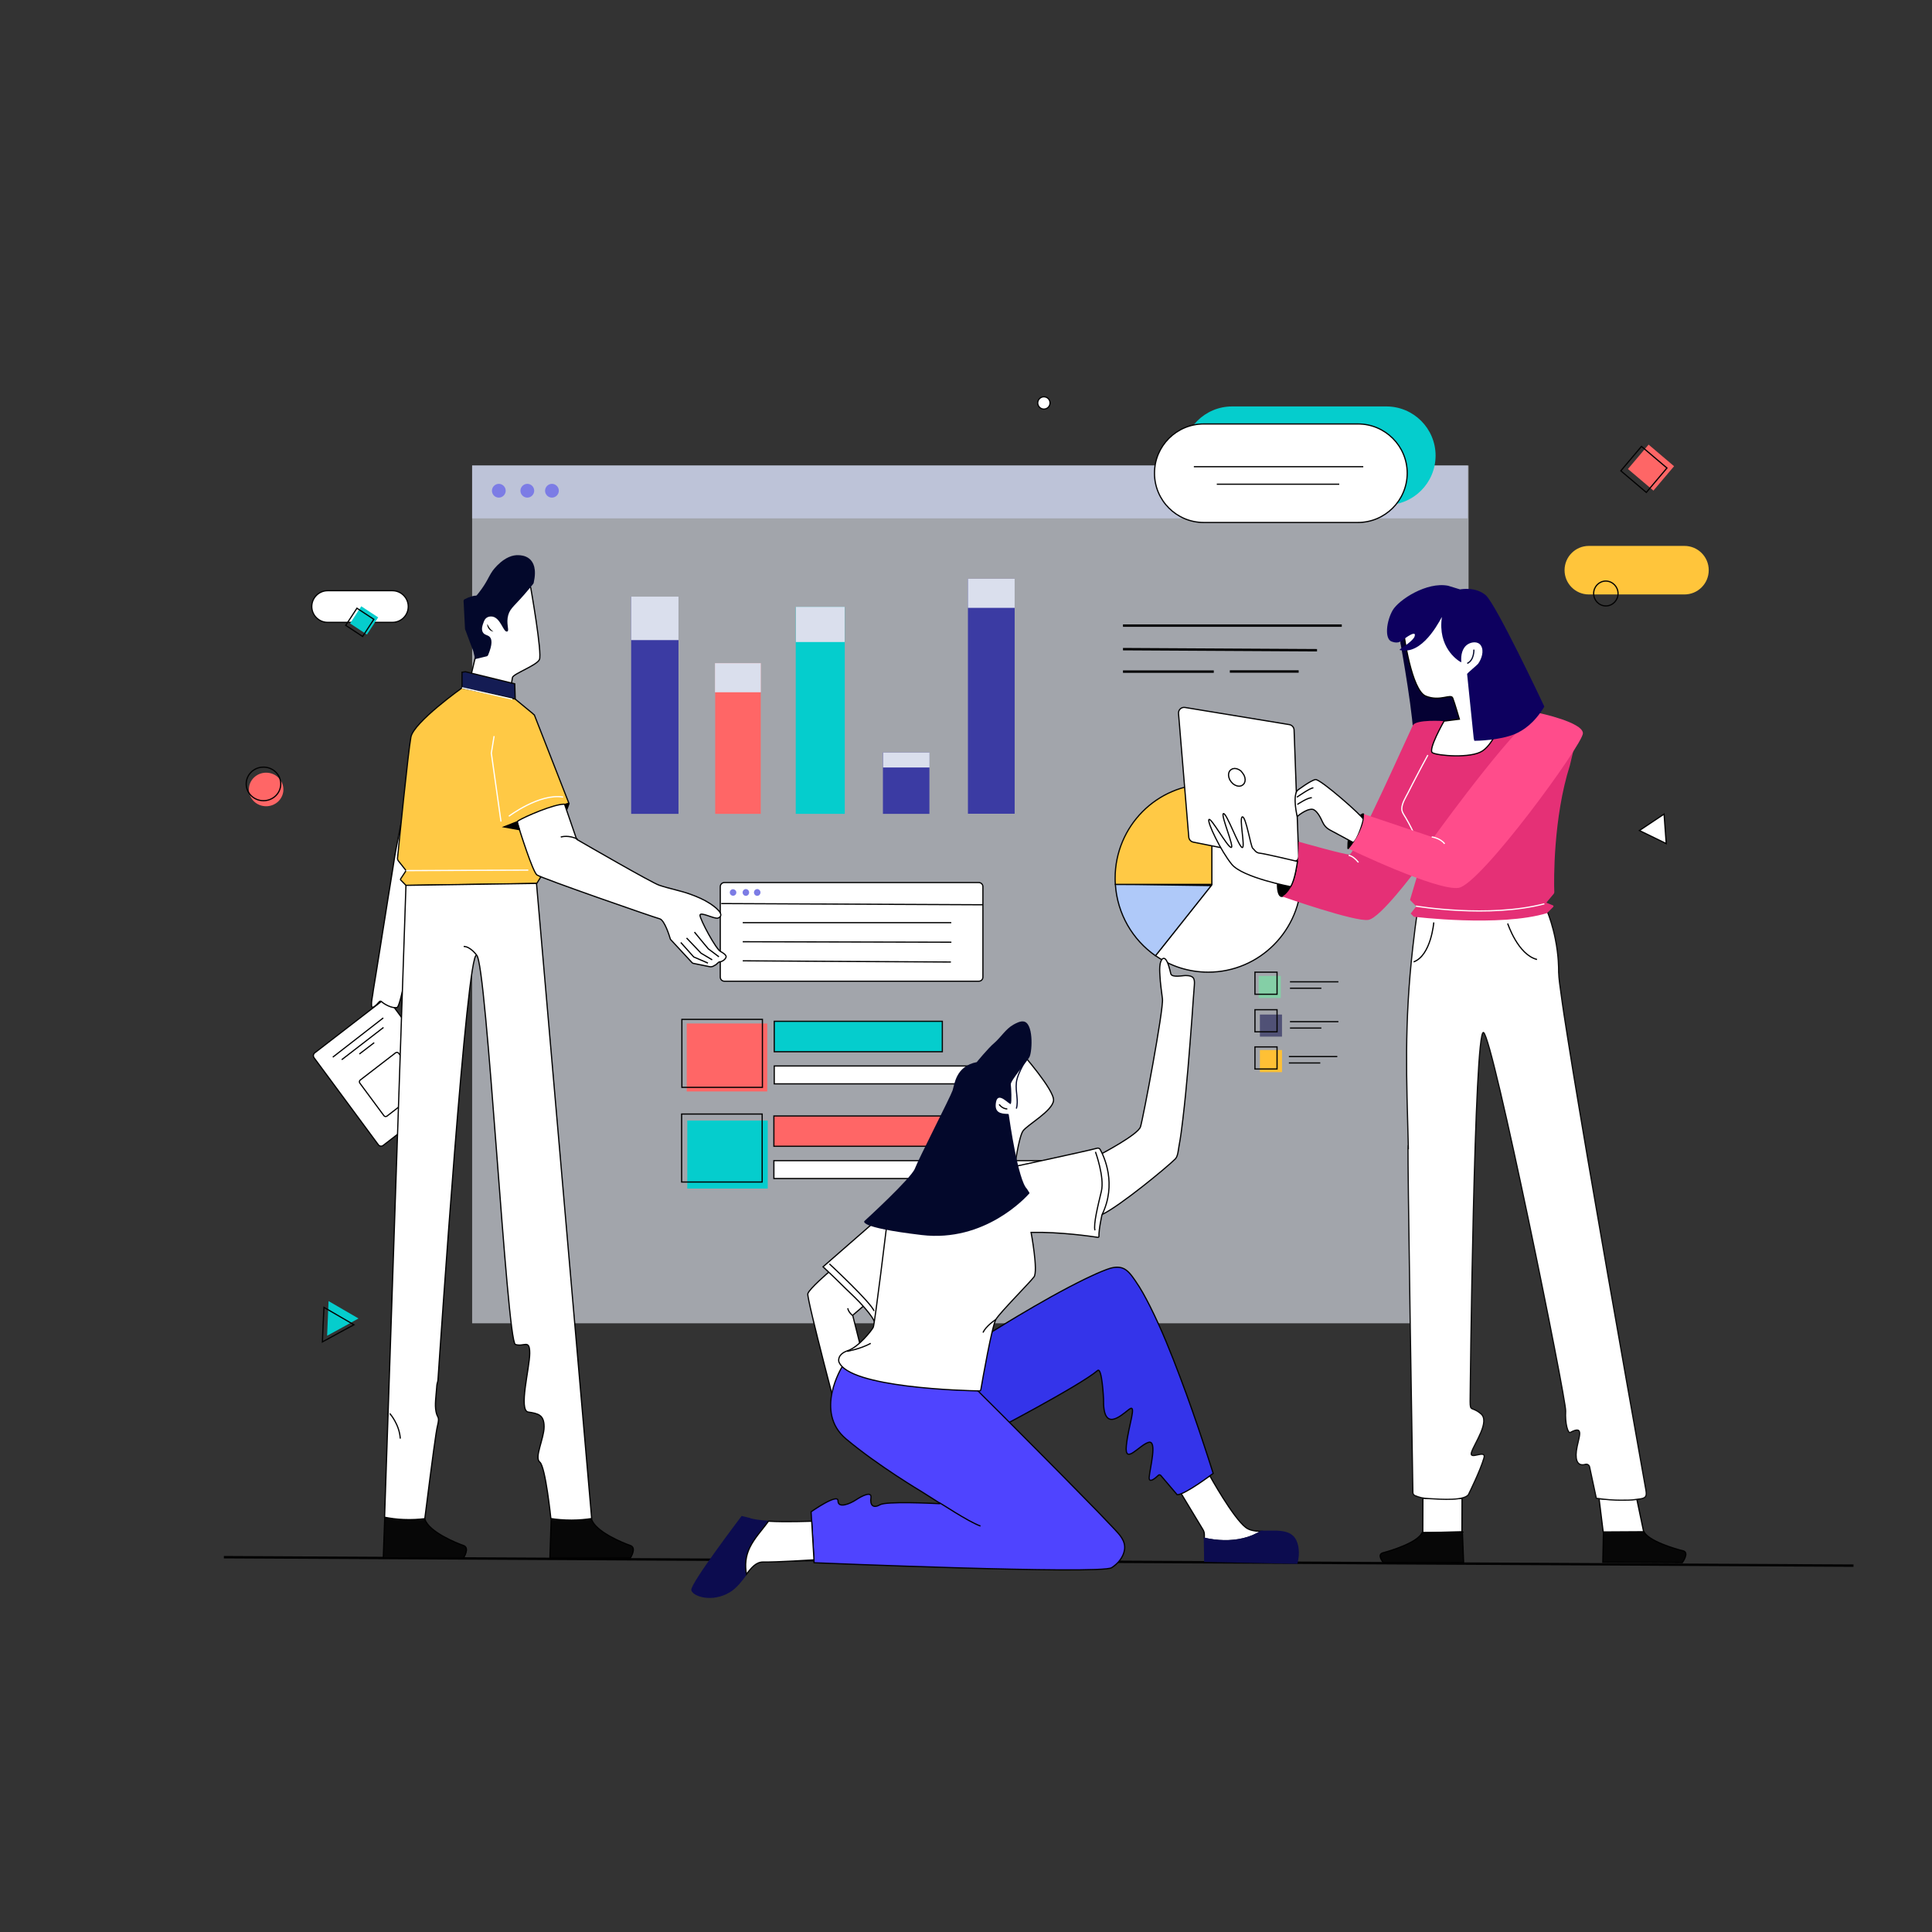 <?xml version="1.0" encoding="utf-8"?>
<!-- Generator: Adobe Illustrator 25.3.1, SVG Export Plug-In . SVG Version: 6.00 Build 0)  -->
<svg version="1.1" id="图层_1" xmlns="http://www.w3.org/2000/svg" xmlns:xlink="http://www.w3.org/1999/xlink" x="0px" y="0px"
	 viewBox="0 0 1600 1600" style="enable-background:new 0 0 1600 1600;" xml:space="preserve">
<rect x="0" y="0" width="1600" height="1600" fill="#333333" stroke="none"/>
<style type="text/css">
	.st0{fill:#EDF1FC;fill-opacity:0.6;}
	.st1{fill:#CED7F6;fill-opacity:0.6;}
	.st2{fill:#FFFFFF;stroke:#020202;}
	.st3{fill:#7C7CE5;}
	.st4{fill:#AFC9F9;stroke:#020202;}
	.st5{fill:#FFC945;stroke:#050505;}
	.st6{fill:#3B3BA3;}
	.st7{fill:#FF6666;}
	.st8{fill:#05CDCD;}
	.st9{fill:#DADFED;}
	.st10{fill:#F2F2FC;stroke:#020202;stroke-width:2;}
	.st11{fill:#FFC53B;}
	.st12{fill:none;stroke:#020202;}
	.st13{fill:none;stroke:#020202;stroke-width:2;}
	.st14{fill:#05CDCD;stroke:#050505;}
	.st15{fill:#FF6666;stroke:#050505;}
	.st16{fill:#84CFA6;}
	.st17{fill:#191954;fill-opacity:0.6;}
	.st18{fill:#FFC035;}
	.st19{fill:none;stroke:#050505;}
	.st20{fill:#FE6666;}
	.st21{stroke:#000000;}
	.st22{fill:#070707;stroke:#000000;}
	.st23{fill:#03082B;}
	.st24{fill:#141C54;stroke:#050505;}
	.st25{fill:none;stroke:#000000;}
	.st26{fill:none;stroke:#FFFFFF;}
	.st27{fill:#0C0C4F;stroke:#0C0C4F;}
	.st28{fill:#3434EA;stroke:#020202;}
	.st29{fill:#4F44FF;stroke:#020202;}
	.st30{fill:none;stroke:#03082B;}
	.st31{stroke:#020202;}
	.st32{fill:#050133;}
	.st33{fill:#FFFFFF;stroke:#0C0C0C;}
	.st34{fill:#E53076;}
	.st35{fill:#FF4C8B;}
	.st36{fill:#0D005F;}
</style>
<g>
	<path class="st0" d="M391,385.5h825.2v710.4H391V385.5z"/>
	<path class="st1" d="M391,385.5h824.5v43.8H391V385.5z"/>
</g>
<g>
	<path class="st2" d="M810.6,812.6H599.9c-1.9,0-3.4-1.5-3.4-3.4v-74.9c0-1.9,1.5-3.4,3.4-3.4h210.7c1.9,0,3.4,1.5,3.4,3.4v74.9
		C814,811.1,812.5,812.6,810.6,812.6z"/>
	<path class="st2" d="M597.3,748.3l216.8,1"/>
	<path class="st2" d="M615.1,764.1h172.7"/>
	<path class="st2" d="M615.1,779.9c57.6,0.1,115.2,0.3,172.8,0.4"/>
	<path class="st2" d="M615.1,795.7c57.5,0.4,115,0.7,172.4,1"/>
	<path class="st3" d="M609.8,739.1c0,1.5-1.2,2.7-2.7,2.7s-2.7-1.2-2.7-2.7s1.2-2.7,2.7-2.7C608.6,736.5,609.8,737.7,609.8,739.1z"
		/>
	<path class="st3" d="M620.4,739.1c0,1.5-1.2,2.8-2.7,2.8s-2.7-1.3-2.7-2.8s1.2-2.8,2.7-2.8S620.4,737.6,620.4,739.1z"/>
	<path class="st3" d="M629.8,739.1c0,1.5-1.2,2.8-2.7,2.8s-2.7-1.3-2.7-2.8s1.2-2.8,2.7-2.8S629.8,737.6,629.8,739.1z"/>
</g>
<g>
	<path class="st2" d="M961.8,785.3l-4.9,6.1c12.4,8.7,27.5,13.7,43.7,13.7c42.6,0,77.1-34.9,77.1-77.9c0-42-33-76.3-74.2-77.8v82.9
		h-62.2l61.8,0.9L961.8,785.3z"/>
	<path class="st4" d="M923.7,732.4c1.6,24.5,14.3,45.9,33.2,59.1l4.9-6.1l41.3-52l-61.8-0.9L923.7,732.4L923.7,732.4z"/>
	<path class="st5" d="M923.5,727.3c0,1.7,0,3.4,0.2,5.1h79.9v-82.9c-1,0-1.9-0.1-2.9-0.1C958.1,649.4,923.5,684.3,923.5,727.3z"/>
</g>
<g>
	<path class="st3" d="M418.8,406.4c0,3.1-2.6,5.7-5.7,5.7c-3.2,0-5.7-2.6-5.7-5.7s2.6-5.7,5.7-5.7
		C416.2,400.7,418.8,403.3,418.8,406.4z"/>
	<path class="st3" d="M442.4,406.4c0,3.1-2.6,5.7-5.7,5.7c-3.2,0-5.7-2.6-5.7-5.7s2.6-5.7,5.7-5.7
		C439.9,400.7,442.4,403.3,442.4,406.4z"/>
	<path class="st3" d="M462.8,406.4c0,3.1-2.6,5.7-5.7,5.7c-3.2,0-5.7-2.6-5.7-5.7s2.6-5.7,5.7-5.7
		C460.2,400.7,462.8,403.3,462.8,406.4z"/>
</g>
<path class="st6" d="M522.7,494.1h39.2V674h-39.2V494.1z"/>
<path class="st7" d="M592.3,549.2H630V674h-37.7V549.2z"/>
<path class="st8" d="M659,502.8h40.6V674H659V502.8z"/>
<path class="st6" d="M731.2,623.2h38.5V674h-38.5V623.2z"/>
<path class="st6" d="M801.6,479.3h38.7v194.6h-38.7V479.3z"/>
<path class="st9" d="M522.7,494.1h39.2v36h-39.2V494.1z"/>
<path class="st9" d="M592.1,549.2h38v24.1h-38V549.2z"/>
<path class="st9" d="M659.1,502.6h40.4v29.1h-40.4V502.6z"/>
<path class="st9" d="M731.3,623.2h38.5v12.4h-38.5V623.2z"/>
<path class="st9" d="M801.6,479.3h38.7v24.1h-38.7V479.3z"/>
<path class="st10" d="M930,518.1h181.2"/>
<path class="st10" d="M930,537.6l160.7,0.9"/>
<path class="st10" d="M930,556.2h75.2"/>
<path class="st10" d="M1018.5,556.1h57"/>
<path class="st8" d="M1148.1,418.2h-127.7c-22.5,0-40.8-18.2-40.8-40.8l0,0c0-22.5,18.2-40.8,40.8-40.8h127.7
	c22.5,0,40.8,18.2,40.8,40.8l0,0C1188.8,400,1170.6,418.2,1148.1,418.2z"/>
<path class="st2" d="M1124.5,432.7H996.9c-22.5,0-40.8-18.2-40.8-40.8l0,0c0-22.5,18.2-40.8,40.8-40.8h127.7
	c22.5,0,40.8,18.2,40.8,40.8l0,0C1165.3,414.5,1147,432.7,1124.5,432.7z"/>
<path class="st2" d="M988.7,386.5H1129"/>
<path class="st2" d="M1007.7,401h101.4"/>
<path class="st11" d="M1395,492.3h-79.2c-11.1,0-20.1-9-20.1-20.1l0,0c0-11.1,9-20.1,20.1-20.1h79.2c11.1,0,20.1,9,20.1,20.1l0,0
	C1415.1,483.3,1406.1,492.3,1395,492.3z"/>
<path class="st12" d="M1340,491.5c0,5.7-4.5,10.3-10.1,10.3s-10.1-4.6-10.1-10.3s4.5-10.3,10.1-10.3
	C1335.5,481.3,1340,485.9,1340,491.5z"/>
<path class="st13" d="M185.4,1289.6l1349.6,7"/>
<path class="st2" d="M325,515.4h-53.7c-7.2,0-13.1-5.9-13.1-13.1l0,0c0-7.2,5.9-13.1,13.1-13.1H325c7.2,0,13.1,5.9,13.1,13.1l0,0
	C338.1,509.5,332.3,515.4,325,515.4z"/>
<path class="st8" d="M299.2,502.1l14,9.2l-9.3,14.2l-14-9.2L299.2,502.1z"/>
<path class="st12" d="M295.6,503.7l14,9.2l-9.3,14.2l-14-9.2L295.6,503.7z"/>
<path class="st7" d="M568.7,847.6h66.7v56.3h-66.7V847.6z"/>
<path class="st8" d="M569.2,928h66.6v56.3h-66.6V928z"/>
<path class="st14" d="M641.2,845.8h139.2V871H641.2V845.8z"/>
<path class="st2" d="M641.2,882.8h201.2v14.8H641.2V882.8z"/>
<path class="st12" d="M564.5,922.6h66.7v56.3h-66.7V922.6z"/>
<path class="st15" d="M640.9,924.2h139.2v25.1H640.9V924.2z"/>
<path class="st2" d="M640.9,961.2h309.6V976H640.9V961.2z"/>
<path class="st12" d="M564.7,844.2h66.7v56.3h-66.7V844.2z"/>
<path class="st16" d="M1042.4,808.2h18.3v18.3h-18.3V808.2z"/>
<path class="st17" d="M1043.4,840.2h18.3v18.3h-18.3V840.2z"/>
<path class="st18" d="M1043.4,869.6h18.3v18.3h-18.3V869.6z"/>
<path class="st19" d="M1039.3,836.2h18.3v18.3h-18.3V836.2z"/>
<path class="st19" d="M1039.3,867h18.3v18.3h-18.3V867z"/>
<path class="st19" d="M1068.3,813.1h40.1"/>
<path class="st19" d="M1068.3,818.4h26"/>
<path class="st19" d="M1039.3,805.1h18.3v18.3h-18.3V805.1z"/>
<path class="st20" d="M1365.3,368.2l21.1,17.9l-17.1,20.2l-21.1-17.9L1365.3,368.2z"/>
<path class="st12" d="M1359.4,369.7l21.1,17.9l-17.1,20.2l-21.1-17.9L1359.4,369.7z"/>
<path class="st8" d="M272.1,1077.5l12.4,7.2l12.4,7.2l-13,7.2l-13,7.1l0.6-14.3L272.1,1077.5z"/>
<path class="st2" d="M1378.1,674.2l0.9,12.2l0.9,12.2l-11.1-5.4l-11.1-5.4l10.2-6.8L1378.1,674.2z"/>
<path class="st2" d="M869.6,333.7c0,2.8-2.3,5.1-5.1,5.1s-5.1-2.3-5.1-5.1c0-2.8,2.3-5.1,5.1-5.1S869.6,330.9,869.6,333.7z"/>
<path class="st7" d="M234.7,653.8c0,7.7-6.4,13.9-14.3,13.9s-14.3-6.2-14.3-13.9s6.4-13.9,14.3-13.9S234.7,646.1,234.7,653.8z"/>
<path class="st12" d="M232.5,649.2c0,7.7-6.4,13.9-14.3,13.9s-14.3-6.2-14.3-13.9s6.4-13.9,14.3-13.9S232.5,641.5,232.5,649.2z"/>
<path class="st12" d="M268.3,1082.7l12.4,7.2l12.4,7.2l-13.1,7.1l-13,7.1l0.6-14.3L268.3,1082.7z"/>
<path class="st21" d="M471.1,665.9l-1.4,3.8l-1.5-3.4l-0.3-0.2L471.1,665.9z"/>
<path class="st2" d="M374.6,904.4l-57.3,44.2c-1.3,1-3,0.7-4-0.6l-53.2-72c-0.9-1.3-0.7-3.1,0.6-4.1l57.3-44.2c1.3-1,3.1-0.7,4,0.6
	l53.2,72C376.2,901.5,375.9,903.4,374.6,904.4z"/>
<path class="st2" d="M275.6,875.5l41.8-32.5"/>
<path class="st2" d="M283,877.6l34.6-26.7"/>
<path class="st2" d="M297.6,872.9l12.3-9.4"/>
<path class="st2" d="M349.7,901.7l-29.2,22.6c-0.8,0.6-2,0.5-2.6-0.4L298,897c-0.6-0.8-0.5-2,0.4-2.6l29.2-22.5
	c0.8-0.6,2-0.5,2.6,0.4l19.9,26.9C350.7,899.9,350.5,901.1,349.7,901.7z"/>
<path class="st2" d="M332.7,677.4c-0.1-0.2,0-0.4,0.3-0.7c0.9-0.9,2.2-1.3,3.5-1.1c-1.3,1.4-2.6,2.8-3.5,4.5
	c-1.4,2.6-1.6,5.4-2.1,8.3c-1.3,6.7-2.8,13.4-3.9,20.2c-0.6,3.8-1.2,7.7-1.8,11.5c-0.7,4.1-1.3,8.3-2,12.4c-0.7,4.3-1.4,8.7-2.1,13
	c-0.7,4.4-1.4,8.8-2.1,13.3c-0.7,4.4-1.4,8.8-2.1,13.1c-0.7,4.2-1.3,8.4-2,12.7c-0.6,3.9-1.3,7.9-1.9,11.8
	c-0.6,3.5-1.1,7.1-1.7,10.7c-0.5,3-1,6.1-1.5,9.1c-0.4,2.4-0.8,4.8-1.1,7.2c-0.3,1.7-0.5,3.3-0.8,5c-0.2,1.5-0.3,2.8-0.2,4.2
	c0,0.4,0,0.8,0.2,1.1c0.6,1.1,2-0.1,2.7-0.6c1.3-1,2.4-2.3,3.5-3.5c0.5-0.6,1.4-0.6,1.9-0.1c1.6,1.7,8.7,6,12.9,4.8
	c4.9-1.4,27.5-138.7,30.4-153.5c0.1-0.7-0.4-1.4-1-1.4c-6.1,0.1-12.3,0.2-18.5-0.2C338.9,679,333.1,678.6,332.7,677.4z"/>
<path class="st22" d="M318.6,1257l-1.2,33.3h66.4c0,0,5.6-8.5,0-10.4s-28.6-11.2-31.9-21.7L318.6,1257z"/>
<path class="st22" d="M456.5,1257l-1.1,33.3H522c0,0,5.6-8.5,0-10.4s-28.7-11.2-32.1-21.7L456.5,1257z"/>
<path class="st2" d="M439.5,486.5c0,0,9.7,54.9,7.2,59.8c-2.4,4.9-21.7,11.7-22.3,14.8c-0.6,3.1-3,18.5-3,18.5l-35-4.9l9.7-40.7
	l-5.4-18.5l14.5-14.2C405.1,501.3,434.1,480.4,439.5,486.5z"/>
<path class="st23" d="M442,482.6c-0.1,0.3-0.2,0.7-0.4,0.9c-0.8,1.1-2.1,2.6-3.6,4.4c-11.4,13.8-15.3,15.2-17.1,21.5
	c-1.9,6.7,0.9,12.2-0.5,13.4c-0.1,0.1-0.3,0.2-0.5,0.2c-3,0.7-5.2-10.9-11.8-12.3c-0.3-0.1-2.9-0.6-5.1,0.9
	c-1.6,1.1-2.1,2.7-2.7,4.3c-0.7,1.9-1.8,4.9-0.6,7.4c1.3,2.8,4.2,2.3,6,4.3c1.6,1.8,2.4,5.7-1.5,15c-0.2,0.4-0.6,0.8-1,0.9
	c-3.2,0.8-6.4,1.5-9.5,2.3l0,0c-0.2,0-0.8-2.2-1.8-6.7c0-0.1,0-0.1-0.1-0.2c-2.2-5.9-4.4-11.8-6.6-17.7c-0.1-0.1-0.1-0.3-0.1-0.4
	l-1.2-23.1c0-0.6,0.3-1.1,0.8-1.4c1.3-0.7,3.8-1.8,4.2-1.8c0.1,0,0,0,2.8-0.9c0.8-0.2,1.6-0.3,2.4-0.3c0.3,0,0.6-0.2,0.8-0.4
	c0.4-0.5,1-1.3,1.7-2.1c6.7-8.6,7.8-12.9,11.1-17.7c0.5-0.8,10.2-14.3,22.2-13.3C431.2,459.9,447.1,459.8,442,482.6z"/>
<path d="M403.6,516.7c0.6,1.4,1.2,2.5,2,3.6c0.4,0.5,0.9,1,1.4,1.5s1.1,0.9,1.7,1.3c-0.7-0.1-1.5-0.3-2.1-0.7
	c-0.7-0.4-1.2-0.9-1.7-1.5c-0.5-0.6-0.8-1.3-1.1-2C403.5,518.2,403.5,517.4,403.6,516.7z"/>
<path class="st5" d="M445.4,722.5l2.8,3.2l-3.7,6l-108.2,1.6l-4.5-4.6c-0.2-0.2-0.2-0.5-0.1-0.7l4.6-7l-6.5-8.2
	c-0.4-0.5-0.6-1.2-0.6-1.9c1-10.2,8.9-89,11.1-100.5c2.4-12.3,42.3-40.7,42.3-40.7l44,9.2l14.7,12.1c0.3,0.2,0.5,0.5,0.6,0.7
	c0.2,0.1,0.4,0.2,0.6,0.3l28.6,73.1c0,0-15.1,4.5-26.7,13.6L445.4,722.5z"/>
<path class="st24" d="M382.6,569.6v-12.9l2.9-0.4l40.8,10l0.4,12.5L382.6,569.6z"/>
<path class="st2" d="M467.7,666.5l9.6,27.9c0.1,0.4,0.4,0.7,0.8,1c6.2,3.6,61.4,35.5,67.8,37.7c8.5,2.9,17.4,4.4,25.9,7.5
	c5.5,2,11,4.3,15.9,7.5c3,1.9,13.9,9.4,7,12.2c-2.8,1.1-15-5.7-15-2.3s13.3,28.4,17.2,30.1c0,0,5,2.5,4.4,4.5
	c-0.5,2-3.4,3.9-5.1,3.9c-1.3,0-2.9,2.5-4,2.8c-0.2,0.1-0.4,0.2-0.6,0.3c-0.5,0.4-2,1.4-4.2,0.9l-13.3-2.7c-0.3-0.1-0.7-0.3-0.9-0.5
	l-17.7-19.1c-0.2-0.2-0.3-0.4-0.4-0.7c-0.7-2.4-4.8-15.6-8.8-16.6c-4.4-1.1-97.7-33.5-101.6-36.3c-3.5-2.5-14-35.9-16.2-42.9
	c-0.2-0.8,0.1-1.6,0.7-2c5.8-3.6,29.6-13.8,38-13.7C467.5,665.8,467.7,666.3,467.7,666.5z"/>
<path class="st25" d="M563.8,780.5c3.5,4,7.1,8,10.7,12c4,1.7,7.9,3.4,11.8,5.1"/>
<path class="st25" d="M568.6,776.8c4,4.2,8,8.4,12,12.6c3.1,1.8,6.1,3.6,9.2,5.5"/>
<path class="st25" d="M575.1,771.9c3.8,4.7,7.7,9.3,11.5,13.9c2.9,2.2,5.9,4.4,8.8,6.6"/>
<path class="st25" d="M464.4,693.2c0.9-0.3,6.9-1.8,14,1.8"/>
<path class="st26" d="M414.9,680.4l-8-56.7l2.3-14.1"/>
<path class="st26" d="M336.2,721l101.3-0.4"/>
<path class="st26" d="M382.6,569.6l41.8,9.4"/>
<path class="st26" d="M421.4,676c0,0,25.4-19.2,45-15.9"/>
<path class="st2" d="M336.2,733.2l-17.7,523.3c4.6,0.9,9.9,1.7,15.8,1.9c6.6,0.3,12.5-0.1,17.5-0.7c6.7-53.2,9.3-71.8,10.4-76.4
	c2.2-8.9,0-6.4-1.1-12.2c-1.2-6,0-12.2,0.7-22c0.1-1.4,0.8-2.8,0.9-4.2c2-30,24-356.4,32-351.8c8.3,4.9,25,319.9,32.1,322.3
	s11.9-4.9,11.9,7.3c0,12.2-9.5,47.4-1.2,48.7c8.3,1.2,13.1,2.4,13.1,12.2s-8.3,25.5-3.6,29.2c4.8,3.7,9.2,46.8,9.2,46.8
	c4.9,0.8,10.7,1.3,17.2,1.3c6.3,0,11.9-0.6,16.6-1.3c-15.2-175.3-30.5-350.7-45.7-526L336.2,733.2z"/>
<path class="st2" d="M394.8,791.1c0,0-5.2-7.3-10.8-7.3"/>
<path class="st12" d="M322.8,1170.6c0,0,8,8.9,8.7,20.8"/>
<path class="st21" d="M428.3,680.5l-0.7,0.3l-10.2,4l12.8,2.3L428.3,680.5z"/>
<path class="st2" d="M853.9,1020.7c0,0-6-1-9.9-3.1"/>
<path class="st2" d="M911.9,955.7c0,0,30.5-16,32.6-22.5s19.2-97.3,18.2-105.9c-0.8-6.5-1.8-13-2.1-19.6c-0.2-3.1-0.4-6.4,0.2-9.5
	c0.3-1.4,1.2-4.9,3.3-4.5c2.9,0.6,4.9,10.2,5.5,12.7c0.9,3.5,10.1,1.4,12.5,1.5c6.3,0.1,7.5,2.2,7,8.1c-0.8,9.2-1.3,18.3-2,27.5
	c-2.1,27.8-4.2,55.6-7.5,83.3c-0.9,7.5-1.8,15-3.2,22.3c-0.6,3-0.8,8.4-3.1,10.7c-7,7-46.2,39.3-60.8,46.1L911.9,955.7z"/>
<path class="st2" d="M686.6,1053.3c0,0-16.5,14.1-17.6,18.1c-1.1,3.9,27.5,111.8,27.5,111.8s8.9,12.1,11.3,5.7
	c2.4-6.5,9.7-13,9.7-13l9.7-3.2l-20.9-82.9c-0.1-0.3,0-0.7,0.3-0.9l8.6-7.4c-5-5.2-10.3-10.5-16-15.9
	C694.8,1061.3,691,1057.1,686.6,1053.3z"/>
<path class="st2" d="M706.4,1089.7c0,0-3.9-2.9-4.3-6.3"/>
<path class="st2" d="M1044.4,1268.2c-8.9,5.7-20.2,8-30.9,7.8c-5.4-0.1-10.8-0.8-16.1-2v-3.1c0-1.5-0.4-2.9-1.2-4.2l-18-29.8
	l23.7-14.7c0,0,19.2,34.7,29.8,42.8C1034.8,1267.4,1039.4,1268.1,1044.4,1268.2z"/>
<path class="st27" d="M1074,1294.6l-76.3-1.6l-0.3-19.1c5.3,1.2,10.7,1.9,16.1,2c10.7,0.3,22.1-2.1,30.9-7.8
	c11.1,0.3,24.1-2,28.7,7.7C1077.2,1284.5,1074,1294.6,1074,1294.6z"/>
<path class="st28" d="M812.8,1108.1c10.1-5.8,19.9-12.2,29.9-18.1c18.5-11,37.2-21.7,56.5-31.1c5.6-2.7,11.2-5.3,17.1-7.5
	c3.9-1.5,8.6-2.7,12.8-1.4c4.9,1.5,8.2,6.5,11,10.5c4.7,6.7,8.6,14,12.3,21.3c9.6,19.1,17.5,39,25,58.9c7,18.5,13.5,37.2,19.7,56
	c2.6,7.8,5.1,15.6,7.6,23.5c0,0-23.3,17.7-29.8,17.7l-13.6-16c-0.5-0.6-1.5-0.7-2-0.1c-2.4,2.3-8,7.1-7.6,1.6c0.5-7,7-31.1-0.5-28.9
	c-7.6,2.1-20.1,19.3-18.4,2.7c1.6-16.6,9.2-35.3,2.2-30c-7,5.4-21.7,19.3-21.1-8.6c0,0-1.2-26.7-4.9-23.6
	c-15,12.8-90.6,52.2-90.6,52.2S776.4,1129,812.8,1108.1z"/>
<path class="st29" d="M697.3,1132.1c0,0-23.2,37.2,3.3,59.5s62.8,43.8,62.8,43.8l15,9.5c0.2,0.1,0.1,0.4-0.1,0.4
	c-6.1-0.3-44.3-2.2-49.6,0.9c-5.8,3.3-8.3,0-7.4-5.8c0.8-5.8-7.4-1.6-12.4,1.7c-5,3.3-14.9,7.4-14.9,0.8s-22.3,9.1-22.3,9.1
	l2.5,42.2c0,0,237.3,9.9,246.4,4.1c5.2-3.3,9.8-8.7,10.7-15c1-7.3-4.2-12.5-8.8-17.4c-8.6-9.2-17.4-18.2-26.3-27.2
	c-22.1-22.6-44.4-44.9-66.7-67.3c-7.2-7.2-14.4-14.4-21.6-21.5L697.3,1132.1z"/>
<path class="st2" d="M748.4,990.8l-66.8,58.3c6.3,5.9,12.6,11.9,18.8,18.1c5,4.9,10.2,9.6,14.8,14.9c1.8,2.1,10.4,11.8,9.3,14.8
	l38.3-99.8L748.4,990.8z"/>
<path class="st2" d="M833.9,967.4c0,0,63-13.4,74.7-16.5c1-0.3,2,0.2,2.5,1c3.3,6,14,28.7,1.5,54.2c0,0-2.7,11.9-2.5,17.8
	c0,0.5-0.4,0.9-0.9,0.8c-5.4-0.8-31.5-4.6-55.3-4.1c0,0,6,32.1,2.4,36.9c-3.6,4.8-27.8,29.1-31.5,35.1c-3.3,5.5-11.2,50.5-12.5,58.2
	c-0.1,0.7-0.7,1.1-1.3,1.1c-11.7-0.2-108.3-2.6-116.3-24.2c0,0-1.8-6,7.3-9.1c9.1-3,20-16.9,21.2-19.4c1.2-2.4,11.5-87.2,11.5-87.2
	L833.9,967.4z"/>
<path class="st2" d="M845.8,871.6c0,0,27.4,31.1,26.7,39.7c-0.7,8.7-21.7,20.2-25.3,25.3s-7.2,31.8-7.2,31.8l-26,2.9l3.6-70.1
	L845.8,871.6z"/>
<path class="st23" d="M839.2,848.6c2.2-1.2,5.5-3,8.2-2.7c8.5,0.7,7.6,23.8,5.3,29.2c-1.3,3-16.1,20-15.6,23c0.4,3,0.9,14.8,0,16.1
	s-10.4-10.8-12.2-1.7c-1.7,8.9,3.6,9.9,9.9,10c0.3,0,0.5,0.2,0.6,0.5c0.8,5.5,7.8,54.6,15.1,61.6l2,3.2c0.1,0.2,0.1,0.4,0,0.5
	c-3,3.4-37,40.7-89.2,34.5c-54.7-6.5-47.3-11.7-47.3-11.7s38.6-35.2,41.7-43.4s29.5-59.5,31.2-64.7s2.6-20,20-23.4
	c0,0,9.5-11.7,14.8-16.1C829.1,858.7,832.9,852.2,839.2,848.6z"/>
<path class="st12" d="M827.5,914.6c0,0,2.2,3.6,6.7,3.8"/>
<path class="st30" d="M851.7,874.5c0,0-9.2,13.9-10,22.1c-0.8,8.2,2,14.5,0,21.5"/>
<path class="st2" d="M701.5,1119.1c0,0,10.8-1.8,19.6-6.6"/>
<path class="st2" d="M824.8,1092.7c0,0-8.3,5.3-10.7,10.9"/>
<path class="st2" d="M907.2,953.9c0,0,7.7,21.1,4.9,32.7c-2.8,11.6-6.7,27.4-5.3,32.3"/>
<path class="st2" d="M686.9,1046.7c0,0,34.8,32.3,36.9,39"/>
<path class="st25" d="M777.6,1244.4c0.7-0.2,23.6,15.5,34.4,19.4"/>
<path class="st27" d="M620.8,1281.7c-3.4,7-4,14.6-2.7,22c-3.9,5.1-8,10.9-13.9,14.5c-14.5,8.7-29.9,3.4-31.2-1.3
	c-1.2-4.8,41.4-60.9,41.4-60.9l6.1,1.5c3.4,1.3,9.3,2,15.8,2.4C631.1,1267.1,624.8,1273.6,620.8,1281.7z"/>
<path class="st2" d="M674.1,1291.8c0,0-31.3,2-42.1,1.8c-5.7-0.1-9.6,4.5-13.8,10.1c-1.4-7.4-0.7-15,2.7-22
	c3.9-8.1,10.3-14.6,15.5-21.9c15.2,0.9,34.3,0,35.8,0L674.1,1291.8z"/>
<path class="st31" d="M1060.6,716.5c-4,12.3-3.2,24.7,0.3,25.8s9.1-7.2,12.8-18.9c4.1-12.7,3.8-26,0.4-27.1
	C1070.7,695.2,1064.6,704.3,1060.6,716.5z"/>
<path class="st2" d="M1069.9,713.8l-81.7-16.4c-2-0.4-3.5-2.1-3.7-4.1L976,590.8c-0.2-3,2.4-5.4,5.4-4.9l86.4,14.2
	c2.2,0.4,3.8,2.2,3.9,4.4l3.8,104.7C1075.6,712.1,1072.8,714.3,1069.9,713.8z"/>
<path class="st32" d="M1160.1,534.2c0,0,11.9,66.2,10.2,79.2l-2.2,10.4c0,0,49.3-0.3,56.7-14.5l-28-103.5
	C1196.8,505.7,1155.4,519,1160.1,534.2z"/>
<path class="st22" d="M1327.9,1268.2l-0.5,25.6l65.8,0.3c0,0,6.2-8.4,0.6-9.8c-5.6-1.3-28.9-8-32.4-16L1327.9,1268.2z"/>
<path class="st2" d="M1324.3,1241.3l3.4,27.4l33.5-0.2l-5.6-26.7L1324.3,1241.3z"/>
<path class="st2" d="M1178.4,1240.8l32.4,0.1l-0.1,28.4l-32.4-0.1L1178.4,1240.8z"/>
<path class="st33" d="M1173.5,757.1c-0.9,6.3-2.2,15.6-3.4,26.7c-7.4,65-5.2,110.4-3.8,165.8c0.3,13.2-1.5-56.1,1.6,148.4
	c0.9,58.2,1.7,106,2.2,138.1c0,1.1,0.7,2.1,1.7,2.5c3.8,1.5,5.9,2.2,11.8,2.5c9.2,0.5,31.1,2.3,33-4.4c0,0,9.1-18.3,12.3-29.1
	c2.5-8.2-12.8,2.5-10.2-5.1c2.6-7.6,15.4-25.3,7.7-31.7c-7.6-6.4-8.9-1.3-8.9-10.2c0-8.9,3.4-309.4,11.1-305.5
	c7.7,3.8,68.6,304.1,68,313.4c-0.6,10.4,1.9,18.8,3.8,17.8c12.7-6.8,6.4,5.1,5.1,15.2c-1.1,8.9,1.6,12.9,7.5,11.2
	c1.5-0.4,3,0.5,3.4,2l5.6,26.1c8.2,1.2,15,1.6,20.1,1.6c11.6,0,9.5-0.3,14.9-0.9c5.5-0.6,7.1-1.7,6.1-7.3
	c-1.1-6.4-2.3-12.8-3.4-19.1c-2.2-12.2-4.4-24.5-6.5-36.7c-4-22.4-8-44.8-11.9-67.3c-6.6-37.1-13.1-74.2-19.5-111.4
	c-4.8-27.7-9.6-55.4-14.2-83.2c-3.2-19.3-6.5-38.7-9.5-58.1c-1.9-12-3.8-24-5.4-36.1c-0.8-5.7-1.7-11.5-1.9-17.3c0-0.3,0-0.6,0-0.9
	c0-1.7,0.1-12.6-2.8-26.7c-2-10-4.7-17.8-6.5-22.4c-18.3,0-36.9,0.2-55.8,0.5C1207.8,756,1190.5,756.5,1173.5,757.1z"/>
<path class="st31" d="M1128.8,674c-0.8,0.3-12.7,5-12.5,28.6c0,0.1,0.1,0.2,0.2,0.1c1.7-1.7,12.7-13.1,12.8-28.4
	C1129.4,674.2,1128.9,674,1128.8,674z"/>
<path class="st2" d="M1074.4,654.6c0,0,11-8.3,15-9s39.6,30.8,39.6,32.8s-4.7,17.3-8.4,19.3l-19.5-10.5c-2.5-1.4-4.5-3.5-5.7-6.2
	c-1.9-4.3-5.2-10.5-8.7-10.8c-5.3-0.3-12.4,6-12.4,6S1070.3,659.9,1074.4,654.6z"/>
<path class="st34" d="M1195.8,597.2c0,0-23.2-1.7-25.8,3.6c-2.7,5.3-47.9,106.9-52.5,106.9s-42.2-10.7-42.2-10.7s2.1,36.2-13.3,45.5
	c0,0,60.7,21.3,71.3,19.3c10-1.8,37.7-39.2,40.5-42.6c0.1-0.1-0.6,7.5-0.6,7.6l-5.4,18.2c0,0.2,0,0.4,0.1,0.5l4.7,4.8
	c0.2,0.2,0.2,0.5,0,0.7l-4.3,5.5v0.1l2.6,2.6c0,0,71.3,8.8,110.3-3l5.1-5.1c0.4-0.4,0.3-1.1-0.2-1.3l-5.1-2.1
	c-0.2-0.1-0.3-0.3-0.1-0.5l5.6-6.7c0.5-0.6,0.8-1.3,0.7-2.1c-0.4-8.6-0.9-61.3,12.9-104.5l7.5-31.6l-51.6-17.4l-7.9,5.9l-42.3,11.1
	L1195.8,597.2z"/>
<path class="st22" d="M1211.1,1268.5l1,25.6l-66.6-0.2c0,0-5.6-6.6,0-8s28.8-8.5,32.1-16.5L1211.1,1268.5z"/>
<path class="st2" d="M1162.6,524.7c0,0,6.2,47,18.2,51.8c11.9,4.8,20.7-2.3,22.3,1.6c1.6,4,5.5,17.5,5.5,17.5l-12.7,1.6
	c0,0-13.6,23.8-9.6,26.2s31.8,4.9,41.4-1.5c9.6-6.3,16-25.4,16-25.4l-8.8-1.6l1.8-70.1l-41.3-26.4L1162.6,524.7z"/>
<path class="st30" d="M1220.6,538c0,0,0.4,8.7-5.5,11.4"/>
<path class="st26" d="M1182.5,625.3c-3.2,5.9-6.4,11.8-9.5,17.8c-2.3,4.5-4.7,8.9-6.9,13.4c-2,3.9-5.1,8.7-5.2,13.2
	c-0.1,2.8,2.1,5.5,3.4,7.8c1.6,2.8,3.2,5.6,4.6,8.5c3.1,6.3,5.7,13.4,5.2,20.5"/>
<path class="st35" d="M1275.1,590.6c0,0,35.8,7.6,35.8,16.7c0,9.1-84.8,125.4-103,128s-90.8-32.3-90.8-32.3s13.4-16.5,12.4-28.8
	l56.3,18.9c0.8,0.3,1.8,0,2.3-0.7C1196.2,681.1,1261,592.6,1275.1,590.6z"/>
<path class="st26" d="M1172.6,750.4c0,0,60.1,10.2,106.4-1.9"/>
<path class="st2" d="M1068.8,734.3c0,0-39.7-7.5-48.7-18.5c-9-11-20.6-35.1-18.9-37.1c1.7-2,15,22.4,18.3,23.1
	c3.3,0.7-8.9-27.1-6.3-28s12.9,28.1,15.6,28.1c2.7,0-2.9-25,0.1-25.4c3-0.3,6.9,24.7,8.6,26.1c1.7,1.3,2.3,3.7,6,4s31,6.8,31,6.8
	S1072.5,729,1068.8,734.3z"/>
<path class="st25" d="M1187.4,763.9c0,0-2.2,27.4-16.7,32.7"/>
<path class="st25" d="M1248.6,764.8c0,0,8.4,25.8,24.3,29.8"/>
<path class="st26" d="M1185.7,693.1c0,0,7,0.9,10.7,5.7"/>
<path class="st2" d="M1074,660.2c0,0,11.6-8.1,13.7-7.7"/>
<path class="st2" d="M1074.4,666.2c0,0,9-6,12-5.5"/>
<path class="st2" d="M1029,640.1l1.2,1.8l0.7,1.8l0.3,1.9l-0.2,1.7l-0.6,1.5l-1.1,1.2l-1.4,0.8l-1.6,0.3l-1.7-0.2l-1.8-0.7l-1.7-1.1
	l-1.5-1.6l-1.2-1.8l-0.7-1.9l-0.3-1.9l0.2-1.7l0.6-1.5l1.1-1.2l1.4-0.8l1.7-0.3l1.7,0.2l1.8,0.7l1.7,1.1L1029,640.1z"/>
<path class="st26" d="M1116.9,708.4c0,0,3.4,0,8.1,5.8"/>
<path class="st36" d="M1194.1,511.1c0.2-1.4-13.5,29.4-32.1,27.6l-2.5-0.3c-0.3,0-0.4-0.4-0.2-0.6c2.6-1.7,11.1-7.4,12.2-10.7
	c1.3-3.9-2.6-2.2-6.9,0.8s-6.1,5.6-12.1,3.4c-6.1-2.2-4.3-17.1,0.9-26c5.2-8.7,28.2-23.7,45.9-20.2l0,0l9.8,3c0.1,0,0.1,0,0.2,0
	c1-0.2,12.9-2.2,21.1,4.8c8.4,7.2,46.6,88,48.5,92.1c0,0.1,0,0.2,0,0.3c-8.4,13.8-17.6,19.8-24.6,22.7c-12.5,5.1-30.7,5.5-33.1,5.5
	c-0.2,0-0.3-0.1-0.3-0.3c-0.1-0.4-0.3-1.3-0.4-1.4l0,0c-0.1-1-5.5-53.6-5.5-53.6c-0.1-0.6,8.3-7.4,9.1-8.5
	c2.8-3.8,5.2-10.7,2.3-15.1c-2.3-3.6-7.5-3.1-10.7-1.1c-4.8,2.9-6,9.2-5.5,14.5c0,0.3-0.2,0.5-0.5,0.3
	C1206.6,546.6,1190.6,535.8,1194.1,511.1z"/>
<path class="st19" d="M1068.3,846.1h40.1"/>
<path class="st19" d="M1068.3,851.4h26"/>
<path class="st19" d="M1067.4,875h40.1"/>
<path class="st19" d="M1067.4,880.3h26"/>
</svg>
